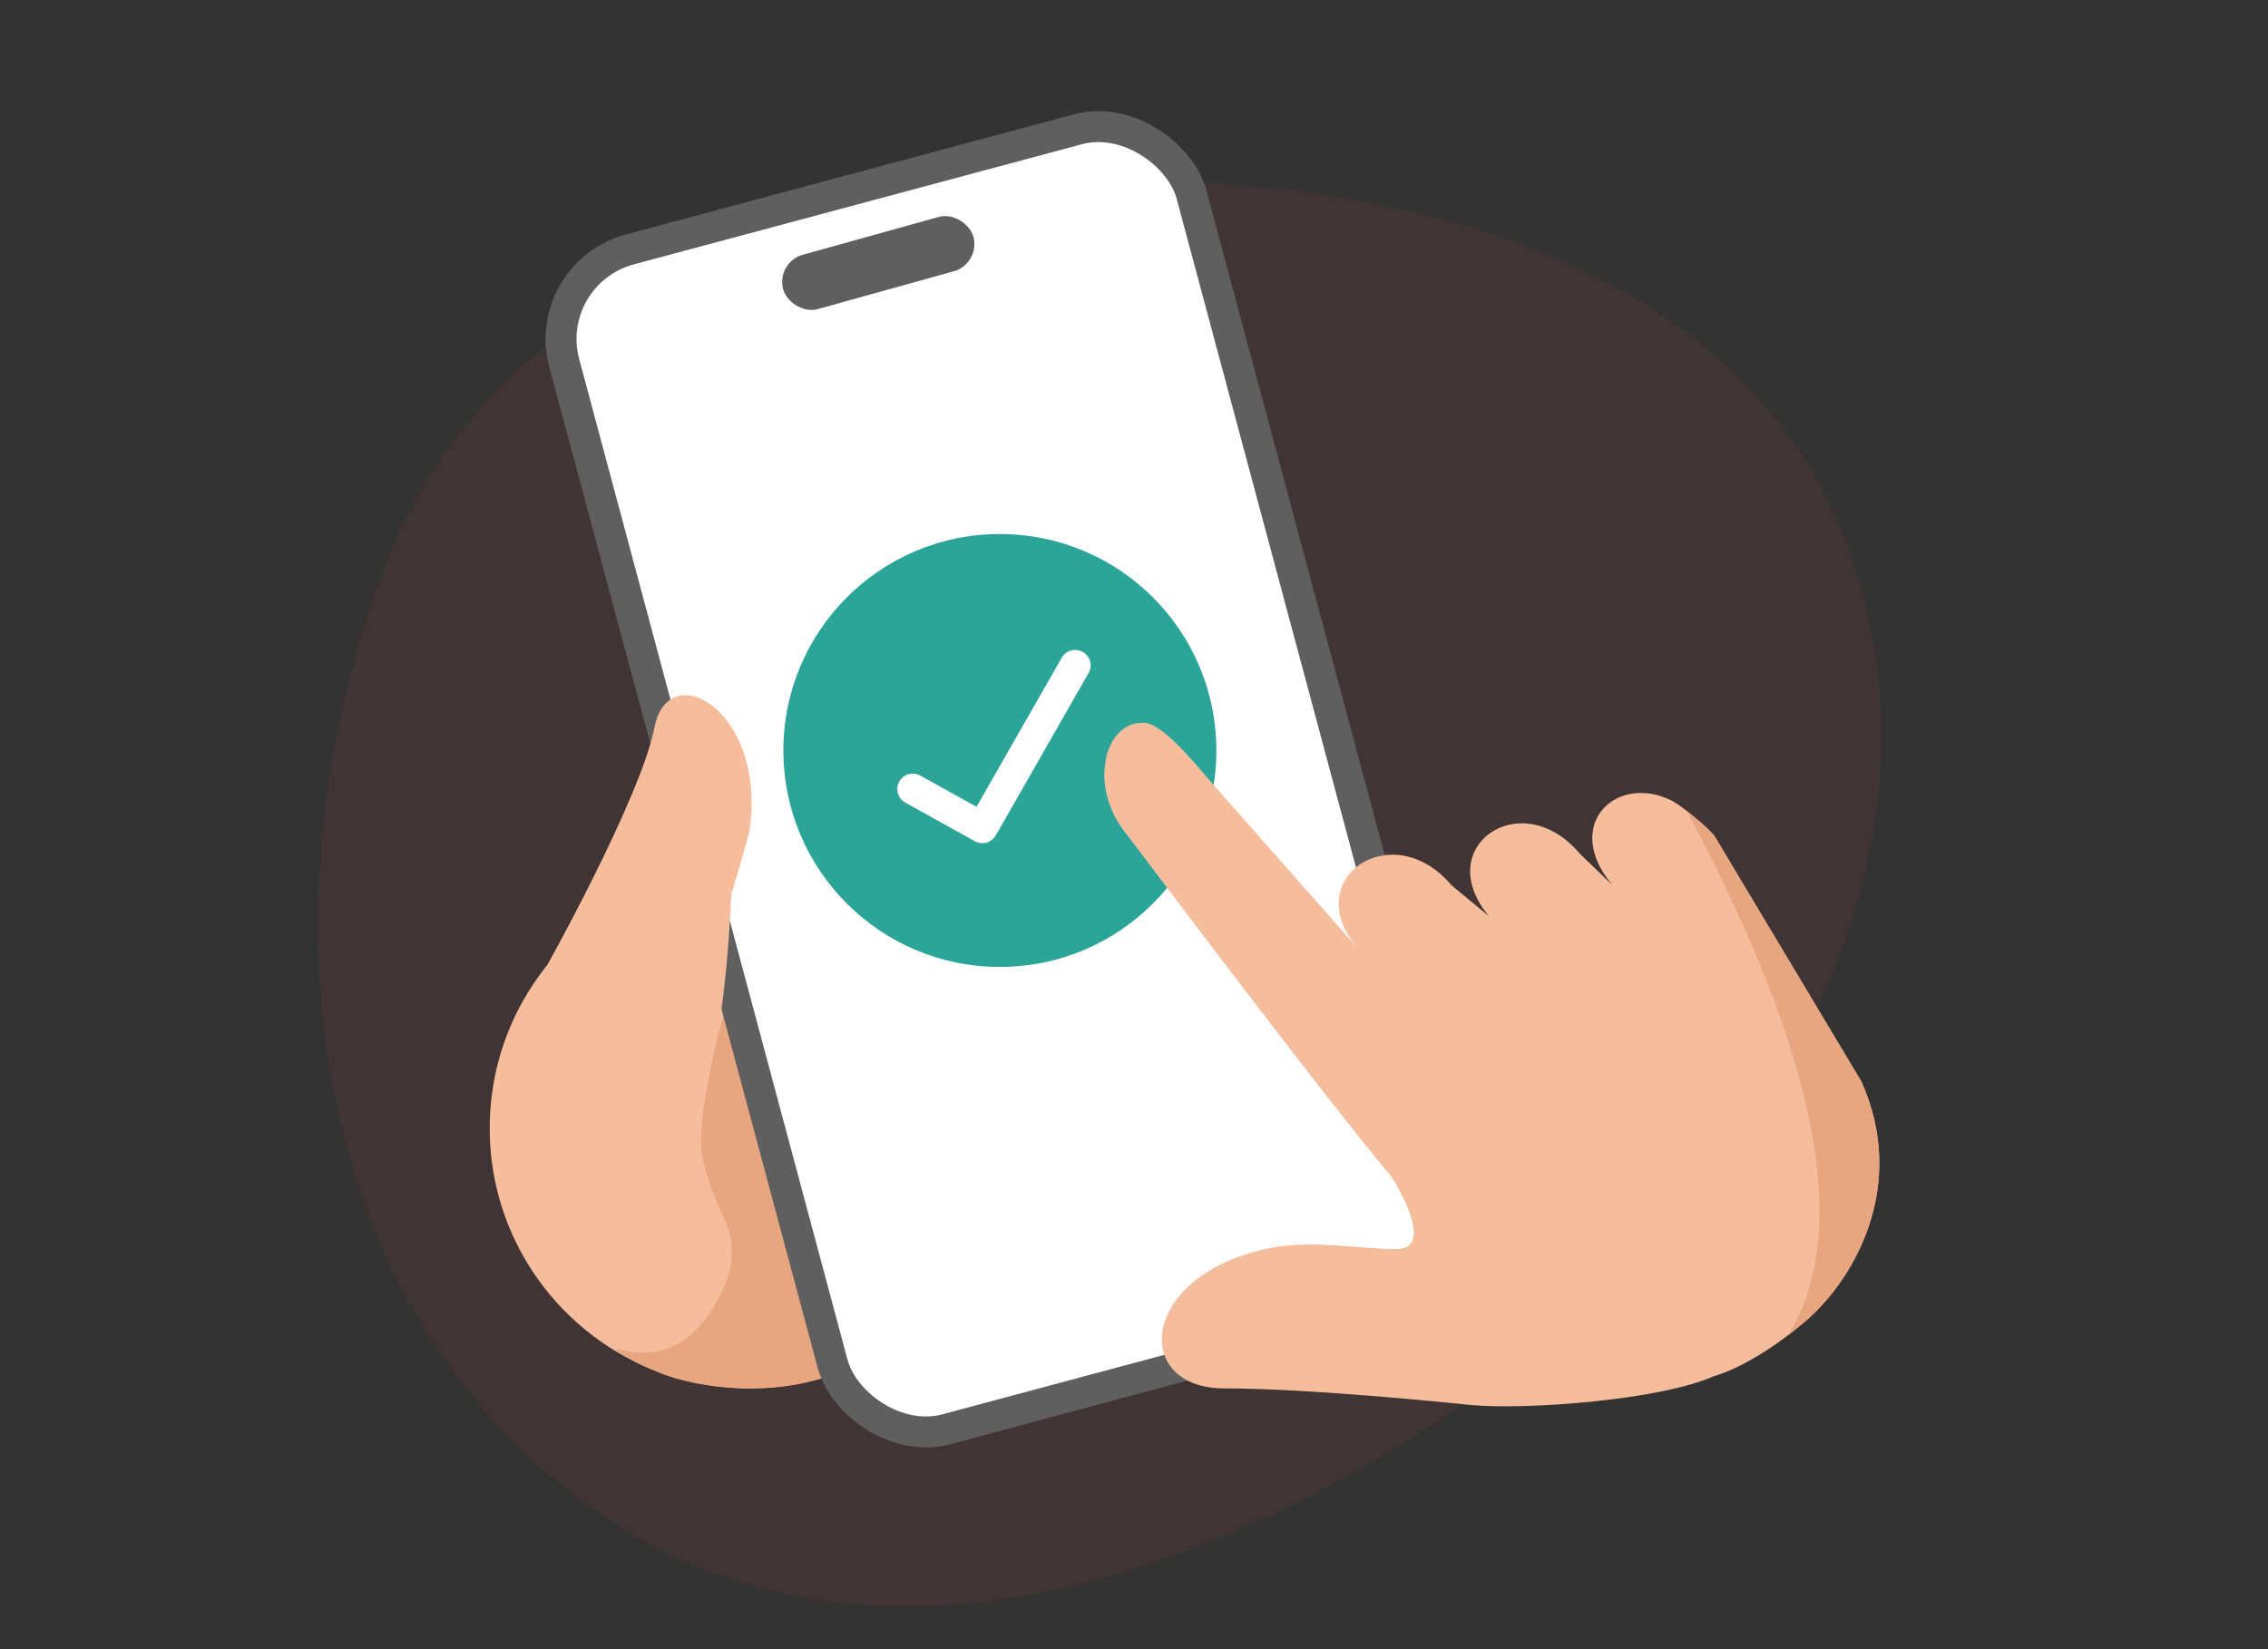<svg fill="none" height="192" viewBox="0 0 264 192" width="264" xmlns="http://www.w3.org/2000/svg"><rect x="0" y="0" width="264" height="192" fill="#333333" stroke="none"/><path clip-rule="evenodd" d="m128.986 21.002c35.677-.168 74.745 9.887 86.459 43.677 12.28 35.423-8.865 71.462-38.705 94.071-32.065 24.295-74.916 40.134-107.748 16.891-33.855-23.967-39.026-71.432-24.002-110.159 12.691-32.712 48.989-44.315 83.995-44.48z" fill="#ff4241" fill-opacity=".07" fill-rule="evenodd"/><ellipse cx="87.283" cy="131.357" fill="#f6bd9d" rx="30.279" ry="30.283"/><path clip-rule="evenodd" d="m92.612 88.381-9.023 32.089-.235.994c-1.365 5.868-1.931 10.014-1.7 12.438.178 1.87.987 4.346 2.426 7.426l.191.406c1.148 2.408 1.217 5.191.19 7.653-2.783 6.675-7.062 9.216-12.838 7.623 1.11 1.078 3.195 2.008 4.399 2.505l.822.333c5.18 2.178 20.329 4.151 27.696-5.371 3.781-4.888-.195-26.92-11.928-66.096z" fill="#e7a580" fill-rule="evenodd"/><rect fill="#fff" height="142.2" rx="10.8" stroke="#5f5f5f" stroke-width="3.6" transform="matrix(.966 -.259 .259 .966 65.342 32.493)" width="75.6" x="-2.205" y="-1.273"/><rect fill="#5f5f5f" height="6.566" rx="3.283" transform="matrix(.963 -.268 .268 .963 90.287 30.538)" width="22.982"/><ellipse cx="116.387" cy="87.373" fill="#2aa598" rx="25.2" ry="25.2"/><path d="m107.124 90.293c-.869-.483-1.965-.17-2.448.699s-.17 1.965.699 2.448l8.1 4.5c.862.479 1.948.175 2.437-.68l10.8-18.9c.494-.863.194-1.963-.669-2.456-.864-.493-1.963-.193-2.456.67l-9.918 17.356z" fill="#fff"/><g clip-rule="evenodd" fill-rule="evenodd"><path d="m183.898 99.391 3.784 3.654c-5.884-6.994.428-13.059 6.905-9.838 1.032.513 4.007 2.944 4.945 4.059l17.139 28.656c5.371 11.969-.626 22.976-6.777 28.125-6.152 5.149-10.362 6.156-10.362 6.156-6.066 2.752-21.614 3.965-28.245 3.378 0 0-18.212-1.941-28.8-1.941s-10.055-12.818 4.728-16.214c5.283-1.214 10.766 0 15.334 0 4.716 0-.226-8.041-.689-8.591-7.582-9.012-30.59-39.569-30.59-39.569-4.775-5.676-2.699-13.458 1.981-13.109 2.005.15 5.391 4.14 7.437 6.572l17.293 19.599c-6.822-8.109 4.135-15.392 10.956-7.283l4.401 3.641c-6.821-8.108 3.739-15.403 10.56-7.295z" fill="#f6bd9d"/><path d="m128.886 87.749.049-.164.155.347c2.434 5.243 12.656 19.3 22.081 30.87l1.245 1.525c8.653 10.682 13.665 19.674 12.085 22.368-.388-2.315-2.241-5.335-2.611-5.822l-1.18-1.421c-5.372-6.527-15.186-19.256-29.44-38.187-1.905-2.265-2.72-4.865-2.714-7.15l.217-1.46c.051-.356.091-.664.113-.907z" fill="#f6bd9d"/><path d="m199.531 97.266 17.139 28.656c5.372 11.969-.625 22.976-6.777 28.125-.602.504-1.185.968-1.748 1.396 7.427-12 3.501-32.338-11.778-61.012l.457.361c1.078.866 2.196 1.866 2.707 2.474z" fill="#e7a580"/><g fill="#f6bd9d"><path d="m63.213 113.278s11.32-20.239 12.988-28.605c1.668-8.366 12.941-1.916 11.082 11.749-.156 1.146-2.168 7.734-2.168 7.734s-.583 15.994-2.885 20.493c-1.238 2.42-11.312 6.083-19.018-11.371z"/><path d="m77.646 81.764.089-.077-.286 1.752c-1.684 10.125-3.308 16.807-4.873 20.046-1.632 3.377-4.488 6.79-8.568 10.24l-.794-.448.677-1.216c7.129-12.85 11.233-21.98 12.311-27.388.267-1.339.78-2.298 1.445-2.909z"/></g></g></svg>